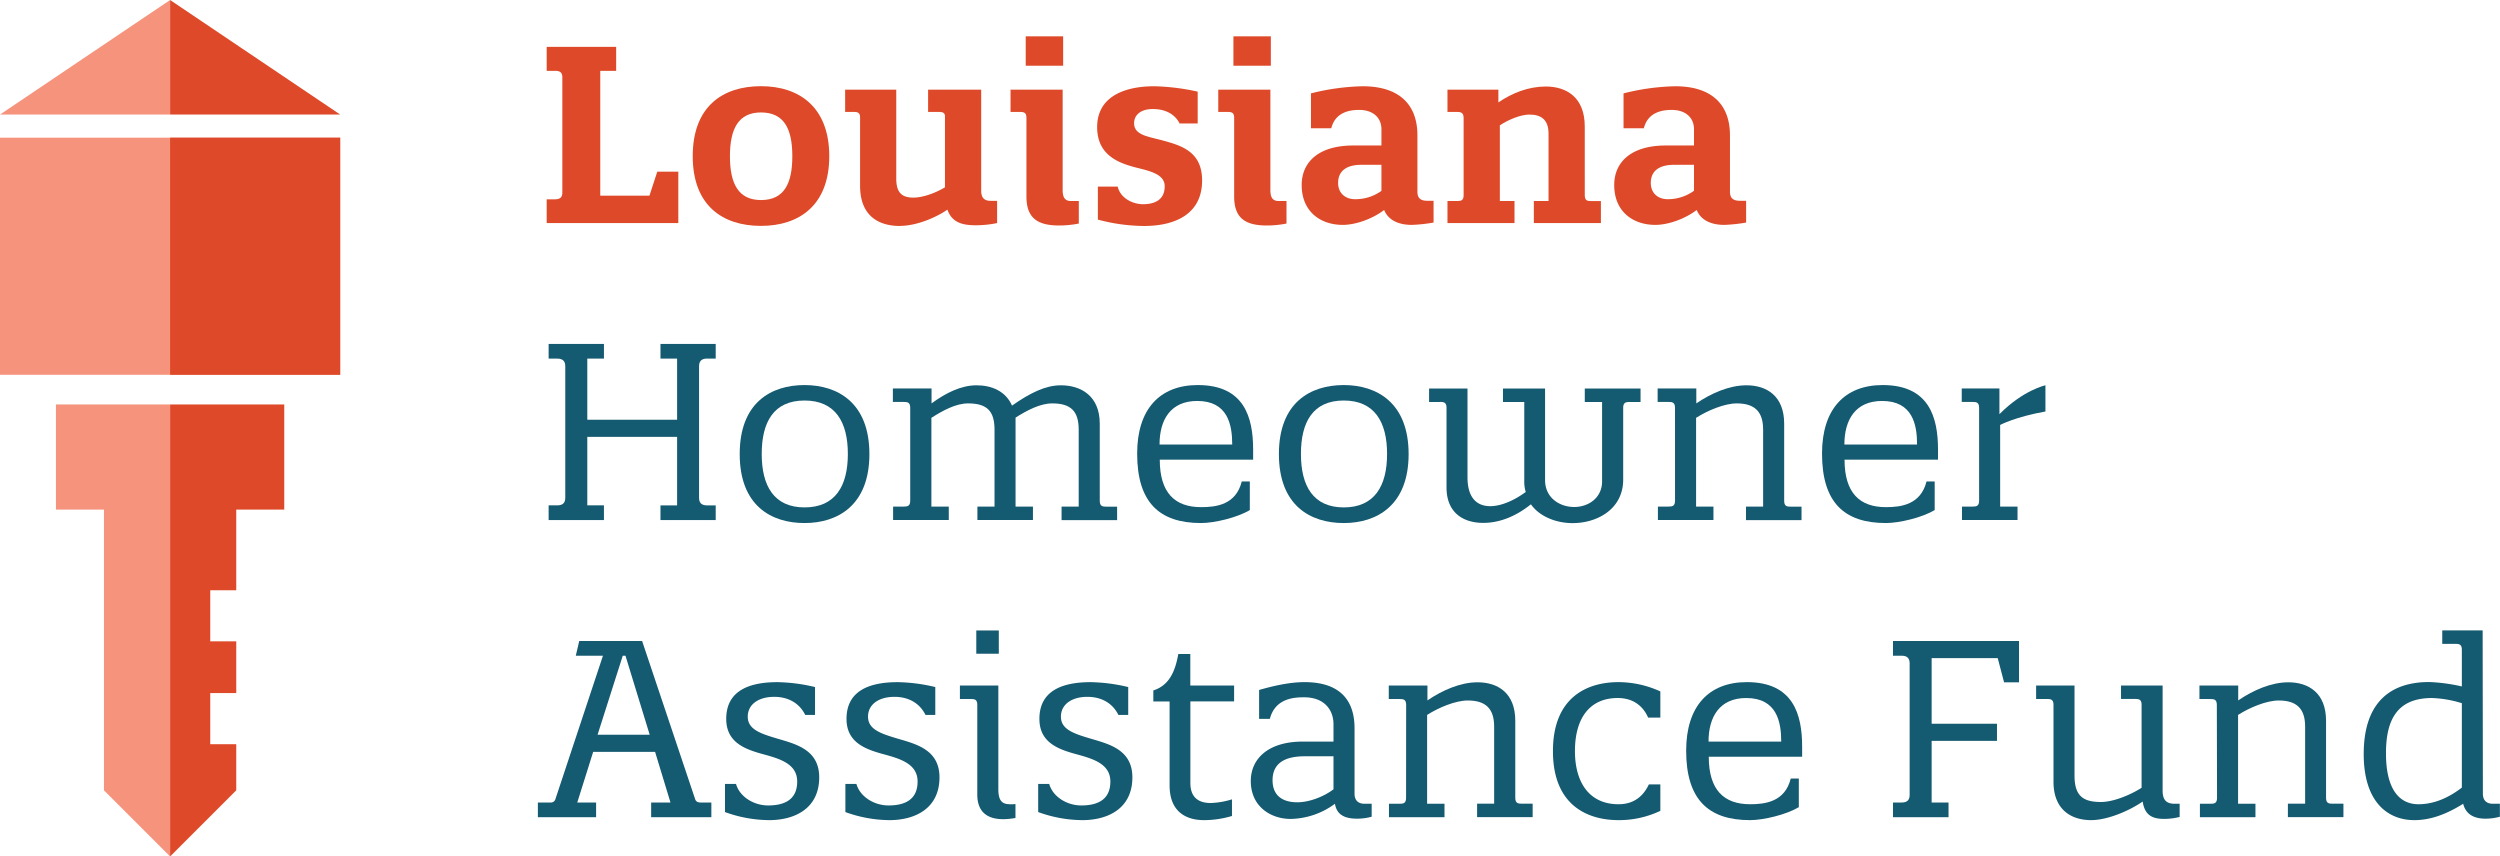 <?xml version="1.0" encoding="UTF-8"?>
<svg xmlns="http://www.w3.org/2000/svg" viewBox="0 0 1075.86 368.58">
  <defs>
    <style>.cls-1{fill:#de4a29;}.cls-2{fill:#145a71;}.cls-3{fill:#f6937c;}</style>
  </defs>
  <g id="Layer_2" data-name="Layer 2">
    <g id="Layer_1-2" data-name="Layer 1">
      <path class="cls-1" d="M239.16,30.49h-3.9V20.17h29.9V30.49h-6.84v53.7h21.17l3.37-10.32h9.05V96H235.26V85.77h3.68c2.43,0,3.06-1.26,3.06-2.84V33.23c0-1.58-.63-2.74-2.84-2.74"></path>
      <path class="cls-1" d="M327.49,86.09c10,0,13.48-7.16,13.48-18.85s-3.47-18.85-13.48-18.85c-9.79,0-13.37,7.16-13.37,18.85s3.58,18.85,13.37,18.85m0-49c16.53,0,29.38,9.06,29.38,30.12s-12.85,30-29.38,30-29.38-8.74-29.38-30,12.74-30.12,29.38-30.12"></path>
      <path class="cls-1" d="M387.29,97.25c-9.16,0-17.16-4.32-17.16-17.27V50.5c0-2-1.06-2.32-2.53-2.32h-3.9V38.6h22V76.82c0,6,2.32,8.22,7.37,8.22,4,0,9.38-1.9,13.59-4.43V49.76c-.21-1.47-1.37-1.58-2.63-1.58H399.4V38.6h22.85V82c0,3.16,1.37,4.43,4.11,4.43h2.74V96a45.24,45.24,0,0,1-9.16.94c-5.16,0-10.22-.84-12.22-6.73-5,3.47-13.37,7-20.43,7"></path>
      <path class="cls-1" d="M441.41,15.64h16.11V28.28H441.41Zm19.47,70.87h3.38V96.2a43.37,43.37,0,0,1-8.54.84c-9.79,0-14-3.68-14-12.53V50.81c0-2.21-.84-2.63-2.74-2.63h-4.1V38.6h22.43V81.77c0,3,.84,4.74,3.57,4.74"></path>
      <path class="cls-1" d="M515.42,39.44V53.13h-7.79c-2.21-4.42-6.74-6.21-11.48-6.21-5.58,0-8.1,2.84-8.1,6.1,0,5.06,5.79,5.69,12.11,7.37,8.11,2.22,17.16,4.74,17.16,17.28,0,14.11-11.06,19.58-25.06,19.58a78.53,78.53,0,0,1-19.8-2.74V80.3H481c1.06,4.74,6.11,7.58,10.95,7.58s9.27-1.79,9.27-7.69c0-5-5.69-6.42-11.59-7.9-8.1-2-17.48-5.37-17.48-17.58,0-12.53,10.75-17.59,24.65-17.59a95.22,95.22,0,0,1,18.63,2.32"></path>
      <path class="cls-1" d="M530.79,15.64H546.9V28.28H530.79Zm19.48,70.87h3.37V96.2a43.28,43.28,0,0,1-8.53.84c-9.79,0-14-3.68-14-12.53V50.81c0-2.21-.84-2.63-2.73-2.63h-4.11V38.6h22.43V81.77c0,3,.84,4.74,3.58,4.74"></path>
      <path class="cls-1" d="M594.49,70.93h-8.74c-5.37,0-9.9,2-9.9,7.79,0,4.73,3.48,7,7.16,7a19.07,19.07,0,0,0,11.48-3.58Zm0-8.32v-7c0-4.94-3.58-8.31-9.58-8.31-3.69,0-10.21.74-12,7.9h-8.74V40.18a98.89,98.89,0,0,1,22.22-3.06c15.48,0,23.59,7.58,23.59,21.17V82.51c0,2.42,1,3.89,4.21,3.89h2.74v9.38a69.23,69.23,0,0,1-9.37,1c-5.37,0-10-1.79-11.9-6.42-5.06,3.89-12.32,6.42-17.8,6.42-9.58,0-17.69-5.68-17.69-17.17,0-9.68,7.06-17,22.22-17Z"></path>
      <path class="cls-1" d="M682,84c0,2.21.94,2.53,2.63,2.53h4.31V96H660.08V86.51h6.32v-29c0-5.79-2.95-8.21-8.21-8.21-3.79,0-9.06,2.21-12.74,4.63V86.51h6.31V96H622.91V86.51h4.22c1.78,0,2.73-.32,2.73-2.53V50.81c0-2.21-1-2.63-2.73-2.63h-4.22V38.6h21.91v5.47c6-4.1,13-6.84,20.42-6.84,8.85,0,16.75,4.63,16.75,17.16Z"></path>
      <path class="cls-1" d="M729,70.93H720.3c-5.37,0-9.89,2-9.89,7.79,0,4.73,3.47,7,7.16,7A19.06,19.06,0,0,0,729,82.09Zm0-8.32v-7c0-4.94-3.58-8.31-9.58-8.31-3.68,0-10.21.74-12,7.9h-8.74V40.18a98.82,98.82,0,0,1,22.21-3.06c15.48,0,23.59,7.58,23.59,21.17V82.51c0,2.42,1.06,3.89,4.21,3.89h2.74v9.38a69.23,69.23,0,0,1-9.37,1c-5.37,0-10-1.79-11.9-6.42-5.05,3.89-12.32,6.42-17.79,6.42-9.59,0-17.7-5.68-17.7-17.17,0-9.68,7.06-17,22.23-17Z"></path>
      <path class="cls-2" d="M291.39,188H252.74v29.48h7.16v6.32H236.1v-6.32h3.79c2.64,0,3.37-1.47,3.37-3.26V157.6c0-1.79-.73-3.27-3.37-3.27H236.1V148h23.8v6.31h-7.16v26.33h38.65V154.33h-7.16V148H308v6.31h-3.79c-2.63,0-3.37,1.48-3.37,3.27v56.65c0,1.79.74,3.26,3.37,3.26H308v6.32H284.23v-6.32h7.16Z"></path>
      <path class="cls-2" d="M346.23,218.36c13.27,0,18.64-9.27,18.64-23s-5.37-23-18.64-23-18.43,9.26-18.43,23,5.27,23,18.43,23m0-52.65c14.33,0,27.91,7.68,27.91,29.69s-13.58,29.69-27.91,29.69-27.9-7.47-27.9-29.69,13.58-29.69,27.9-29.69"></path>
      <path class="cls-2" d="M391.71,175.5c0-2.42-1.26-2.53-2.84-2.53h-4.63v-5.79h16.64v6.42c6.31-4.63,12.84-7.79,19.37-7.79s12.53,2.53,15.27,8.74c7.79-5.47,14.43-8.74,21-8.74,8.64,0,16.75,4.53,16.75,16.54v33.16c0,2.42,1.26,2.53,2.84,2.53h4.63v5.79h-23.9V218h7.37V184.87c0-8-3.47-11.27-11.37-11.27-5.26,0-10.85,3-15.8,6.11V218h7.48v5.79h-23.9V218h7.37V184.87c0-8-3.27-11.27-11.38-11.27-5.26,0-10.84,3.06-15.79,6.21V218h7.48v5.79H384.34V218h4.53c1.58,0,2.84-.11,2.84-2.53Z"></path>
      <path class="cls-2" d="M530.28,191.29c0-8.53-1.9-18.74-15.06-18.74-11.38,0-16.22,8-16.22,18.74Zm4.1,15.91h3.47v12.31c-5.47,3.27-15.26,5.58-21,5.58-18,0-27.48-8.94-27.48-29.9,0-19.06,9.68-29.48,26.11-29.48,20,0,23.8,13.9,23.8,27.8v4.31H499.1c0,14.32,6.53,20.43,17.8,20.43,6.53,0,15-1.05,17.48-11.05"></path>
      <path class="cls-2" d="M578.28,218.36c13.27,0,18.64-9.27,18.64-23s-5.37-23-18.64-23-18.43,9.26-18.43,23,5.27,23,18.43,23m0-52.65c14.32,0,27.91,7.68,27.91,29.69s-13.59,29.69-27.91,29.69-27.91-7.47-27.91-29.69,13.59-29.69,27.91-29.69"></path>
      <path class="cls-2" d="M619.65,173H615v-5.79h16.53V205.4c0,9.06,4.21,12.43,9.79,12.43,4.74,0,10.43-2.53,15.27-6.11a15.24,15.24,0,0,1-.63-4.63V173h-9.16v-5.79h18.11v39.38c0,7.69,6.32,11.59,12.54,11.59,6,0,12-3.8,12-11.06V173H682v-5.79h24V173h-4.63c-1.58,0-2.84.11-2.84,2.53v30.85c0,12.64-11.06,18.74-21.8,18.74-7.06,0-14.22-2.84-17.91-8.1-6,4.84-13.05,8-20.53,8-8.42,0-15.79-4.21-15.79-15.27V175.5c0-2.42-1.27-2.53-2.85-2.53"></path>
      <path class="cls-2" d="M720.83,175.5c0-2.42-1.26-2.53-2.84-2.53h-4.64v-5.79H730v6.42c6.32-4.31,14.11-7.79,21.59-7.79,8.64,0,16.22,4.53,16.22,16.54v33.16c0,2.42,1.26,2.53,2.84,2.53h4.63v5.79h-23.9V218h7.37V184.87c0-8-3.9-11.27-11.37-11.27-5.27,0-12.53,3.06-17.48,6.21V218h7.47v5.79h-23.9V218H718c1.58,0,2.84-.11,2.84-2.53Z"></path>
      <path class="cls-2" d="M825,191.29c0-8.53-1.9-18.74-15.06-18.74-11.37,0-16.22,8-16.22,18.74Zm4.1,15.91h3.48v12.31c-5.48,3.27-15.27,5.58-21,5.58-18,0-27.48-8.94-27.48-29.9,0-19.06,9.68-29.48,26.11-29.48,20,0,23.8,13.9,23.8,27.8v4.31H793.79c0,14.32,6.53,20.43,17.8,20.43,6.53,0,14.95-1.05,17.48-11.05"></path>
      <path class="cls-2" d="M851.7,175.5c0-2.42-1.26-2.53-2.84-2.53h-4.64v-5.79h16.22v11.06c10.32-10.43,19.8-12.43,19.8-12.43v11.27c-13,2.32-19.49,5.79-19.49,5.79V218h7.48v5.79h-23.9V218h4.53c1.58,0,2.84-.11,2.84-2.53Z"></path>
      <path class="cls-2" d="M257.16,316.19h22.43l-10.42-34H268Zm23.06,29.17h8.32l-6.63-21.8H255.27l-6.85,21.8h8.11v6.32H231.47v-6.32h5.58a2,2,0,0,0,1.9-1.26l20.53-61.92H247.79l1.48-6.32h27.06l22.74,67.81c.32,1.06.85,1.69,2.53,1.69h4.53v6.32H280.22Z"></path>
      <path class="cls-2" d="M330.86,352.94A56.65,56.65,0,0,1,312,349.47V337.36h4.74c1.58,5.58,7.69,9.26,13.8,9.26,6.84,0,12.53-2.31,12.53-10.31s-8.32-10-15.59-12c-7.47-2.11-14.95-5.16-14.95-14.95,0-12.33,10.21-15.8,22-15.8a74.16,74.16,0,0,1,16.21,2.11v12h-4.21c-2.73-5.48-7.79-7.79-13.37-7.79-6.74,0-11.37,3.26-11.37,8.53,0,5.79,6.1,7.48,13.9,9.79,7.47,2.21,16.85,4.85,16.85,16.32,0,13.16-10.12,18.43-21.7,18.43"></path>
      <path class="cls-2" d="M382.66,352.94a56.65,56.65,0,0,1-18.85-3.47V337.36h4.74c1.58,5.58,7.69,9.26,13.8,9.26,6.84,0,12.53-2.31,12.53-10.31s-8.32-10-15.59-12c-7.47-2.11-15-5.16-15-14.95,0-12.33,10.21-15.8,22-15.8a74.08,74.08,0,0,1,16.21,2.11v12h-4.21c-2.73-5.48-7.79-7.79-13.37-7.79-6.74,0-11.37,3.26-11.37,8.53,0,5.79,6.1,7.48,13.9,9.79,7.47,2.21,16.85,4.85,16.85,16.32,0,13.16-10.12,18.43-21.7,18.43"></path>
      <path class="cls-2" d="M420.14,271.33h9.69v10h-9.69Zm14.22,74.77A13.72,13.72,0,0,0,437,346v6a28.51,28.51,0,0,1-5.26.53c-5.8,0-11.17-2.21-11.17-10.63V303.34c0-2.42-1.26-2.52-2.84-2.52h-4.64V295h16.54v44.54c0,4.21,1.05,6.53,4.74,6.53"></path>
      <path class="cls-2" d="M465.63,352.94a56.61,56.61,0,0,1-18.85-3.47V337.36h4.74c1.58,5.58,7.68,9.26,13.79,9.26,6.85,0,12.53-2.31,12.53-10.31s-8.32-10-15.59-12c-7.47-2.11-14.95-5.16-14.95-14.95,0-12.33,10.22-15.8,22-15.8a74.25,74.25,0,0,1,16.22,2.11v12h-4.22c-2.73-5.48-7.78-7.79-13.37-7.79-6.74,0-11.37,3.26-11.37,8.53,0,5.79,6.11,7.48,13.9,9.79,7.48,2.21,16.85,4.85,16.85,16.32,0,13.16-10.11,18.43-21.69,18.43"></path>
      <path class="cls-2" d="M512.27,336.94c0,6.31,3.58,8.63,8.74,8.63a34.1,34.1,0,0,0,9.16-1.58v7.16a41.93,41.93,0,0,1-12,1.79c-8,0-14.84-3.79-14.84-14.95V301.87h-7v-4.74c6.85-2.21,9.38-8.11,10.75-15.69h5.16V295h18.85v6.85H512.27Z"></path>
      <path class="cls-2" d="M573.86,325.46H561.54c-7.48,0-13.9,2.21-13.9,10.32,0,7.05,4.85,9.48,10.64,9.48,5.57,0,11.9-2.74,15.58-5.59Zm0-6.32v-7.48c0-6.1-3.89-11.58-12.63-11.58-4.11,0-12.43.32-14.75,9.27h-4.63V296.92c5.89-1.69,12.95-3.37,19.59-3.37,11.48,0,21.48,4.53,21.48,19.9v28.12c0,2.53,1.26,4.32,4.31,4.32h3.06v5.58a23.59,23.59,0,0,1-6.21.84c-4.43,0-8.75-1.05-9.59-6.42a33,33,0,0,1-19.06,6.53c-8.53,0-17.16-5.27-17.16-16.33,0-9.37,7.27-16.95,22.32-16.95Z"></path>
      <path class="cls-2" d="M605.13,303.34c0-2.42-1.27-2.52-2.85-2.52h-4.63V295h16.64v6.42c6.32-4.32,14.11-7.8,21.58-7.8,8.64,0,16.22,4.53,16.22,16.54v33.17c0,2.42,1.27,2.53,2.84,2.53h4.64v5.79H635.66v-5.79H643V312.71c0-8-3.89-11.26-11.37-11.26-5.26,0-12.53,3.05-17.48,6.21v38.23h7.48v5.79h-23.9v-5.79h4.52c1.58,0,2.85-.11,2.85-2.53Z"></path>
      <path class="cls-2" d="M709.58,337.57h4.94v11.37a41.44,41.44,0,0,1-18,4c-13.16,0-28.22-6.21-28.22-29.7s15.06-29.69,28.22-29.69a43.65,43.65,0,0,1,18,4v11.27h-5.26c-1.9-4.42-5.9-8.43-13.06-8.43-12,0-18.43,8.54-18.43,22.85,0,13.27,6,22.86,18.75,22.86,6.31,0,10.53-3.16,13.06-8.53"></path>
      <path class="cls-2" d="M766.54,319.14c0-8.53-1.9-18.75-15.06-18.75-11.38,0-16.22,8-16.22,18.75Zm4.1,15.9h3.47v12.32c-5.47,3.26-15.26,5.58-21,5.58-18,0-27.48-8.95-27.48-29.91,0-19.06,9.68-29.48,26.11-29.48,20,0,23.8,13.9,23.8,27.8v4.32H735.36c0,14.32,6.53,20.43,17.8,20.43,6.53,0,15-1.06,17.48-11.06"></path>
      <path class="cls-2" d="M868.87,293.65h-6.42l-2.74-10.42H831.27v28.22h28.12v7.37H831.27v26.54h7.27v6.32h-23.9v-6.32h3.79c2.63,0,3.37-1.47,3.37-3.26V285.44c0-1.79-.74-3.26-3.37-3.26h-3.79v-6.32h54.23Z"></path>
      <path class="cls-2" d="M899.92,352.94c-8.63,0-16.21-4.53-16.21-16.53V303.34c0-2.42-1.27-2.53-2.85-2.53h-4.63V295h16.53v38.86c0,8.85,3.9,11.27,11.38,11.27,5.26,0,12.53-2.95,17.48-6.11v-35.7c0-2.42-1.27-2.53-2.85-2.53h-6V295h17.9V340.3c0,4.11,1.79,5.59,5.16,5.59H938v5.68a28,28,0,0,1-6.42.84c-4.21,0-8.53-.73-9.48-7.47-6.32,4.32-15.48,8-22.22,8"></path>
      <path class="cls-2" d="M954,303.34c0-2.42-1.27-2.52-2.85-2.52h-4.63V295H963.2v6.42c6.32-4.32,14.11-7.8,21.58-7.8,8.64,0,16.22,4.53,16.22,16.54v33.17c0,2.42,1.27,2.53,2.84,2.53h4.64v5.79h-23.9v-5.79H992V312.71c0-8-3.9-11.26-11.38-11.26-5.26,0-12.53,3.05-17.48,6.21v38.23h7.48v5.79h-23.9v-5.79h4.52c1.58,0,2.85-.11,2.85-2.53Z"></path>
      <path class="cls-2" d="M1040.79,346.1c6.74,0,13.06-2.85,18.65-7.16V302.61a49.08,49.08,0,0,0-12.85-2.22c-15.38,0-19.8,9.9-19.8,23.8,0,15.27,5.58,21.91,14,21.91m27.7-4.53c0,2.53,1.26,4.32,4.32,4.32h3v5.58a23.53,23.53,0,0,1-6.21.84c-4.21,0-8.32-1.37-9.59-6.42-7.37,4.63-14.21,7.05-21,7.05-11.38,0-21.8-7.68-21.8-28.43,0-23.49,12.74-31,28.12-31a75.19,75.19,0,0,1,14.11,1.9v-15.8c0-2.42-1.27-2.53-2.84-2.53h-5.59v-5.79h17.38Z"></path>
      <rect class="cls-3" y="59.25" width="146.4" height="102.04"></rect>
      <rect class="cls-1" x="73.2" y="59.25" width="73.2" height="102.04"></rect>
      <polygon class="cls-3" points="0 49.3 73.2 49.3 73.2 0 0 49.3"></polygon>
      <polygon class="cls-1" points="146.4 49.3 73.2 49.3 73.2 0 146.4 49.3"></polygon>
      <polygon class="cls-3" points="24.07 174.07 24.07 219.3 44.74 219.3 44.74 340.12 73.2 368.58 73.2 281.69 73.2 174.07 24.07 174.07"></polygon>
      <polygon class="cls-1" points="73.2 174.07 73.2 217.75 73.2 368.58 101.67 340.12 101.67 320.25 90.48 320.25 90.48 298.27 101.67 298.27 101.67 281.69 101.67 275.99 90.48 275.99 90.48 254.02 101.67 254.02 101.67 219.3 122.33 219.3 122.33 174.07 73.2 174.07"></polygon>
    </g>
  </g>
</svg>
